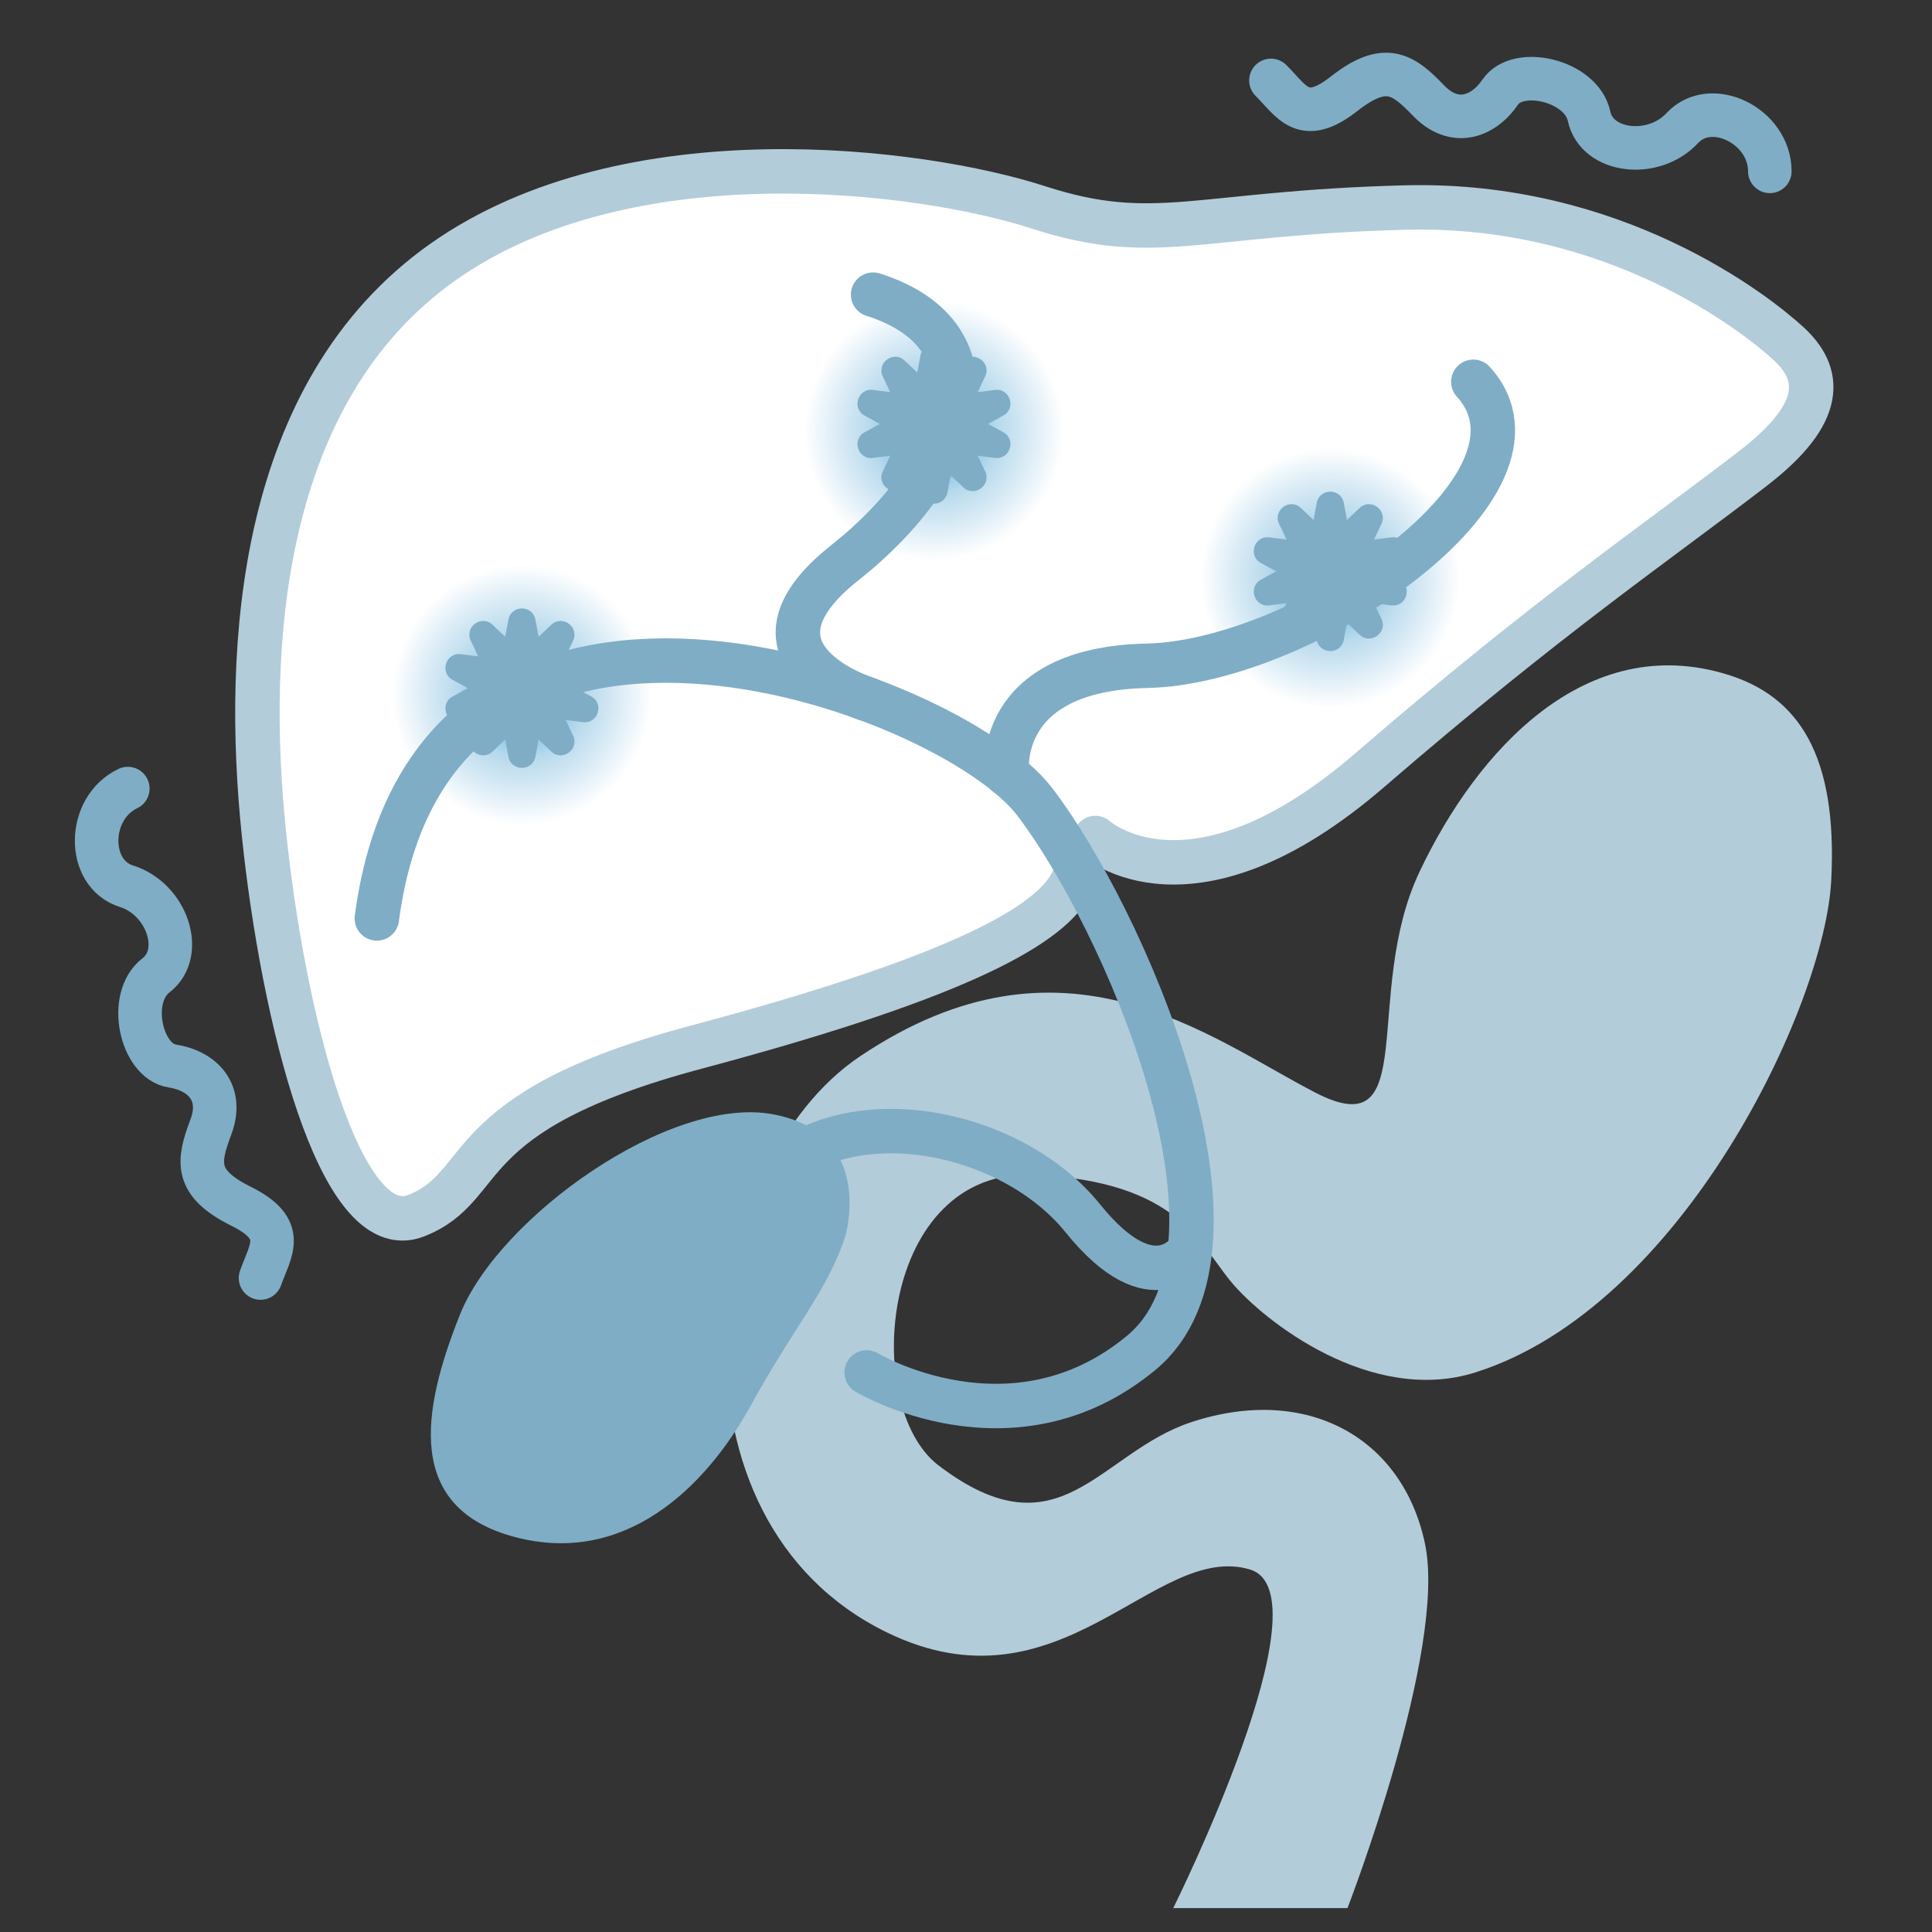 <?xml version="1.0" encoding="UTF-8"?><svg id="a" xmlns="http://www.w3.org/2000/svg" xmlns:xlink="http://www.w3.org/1999/xlink" viewBox="0 0 100 100"><rect x="0" y="0" width="100" height="100" fill="#333333" stroke="none"/><defs><radialGradient id="b" cx="27.014" cy="35.966" fx="27.014" fy="35.966" r="8.317" gradientUnits="userSpaceOnUse"><stop offset=".207" stop-color="#76c0e7"/><stop offset=".401" stop-color="#b8daec"/><stop offset=".608" stop-color="#dbecf6"/><stop offset=".808" stop-color="#fff"/></radialGradient><radialGradient id="c" cx="48.343" cy="22.29" fx="48.343" fy="22.29" r="8.317" xlink:href="#b"/><radialGradient id="d" cx="68.854" cy="29.92" fx="68.854" fy="29.92" r="8.317" xlink:href="#b"/></defs><path d="M90.735,24.245c3.798-2.92,3.516-4.923,1.829-6.47s-9.002-7.314-19.833-7.033c-10.831.281-12.94,1.949-18.989-.01s-21.239-3.928-30.804,2.823c-9.565,6.752-10.268,19.973-9.283,29.538s3.938,21.38,7.877,19.833,1.829-5.345,14.488-8.721c12.659-3.376,18.145-6.048,19.411-8.439l1.266-2.391s4.923,4.501,14.206-3.516,14.775-11.725,19.833-15.613Z" fill="#fff"/><circle cx="27.014" cy="35.966" r="8.317" fill="url(#b)"/><circle cx="48.343" cy="22.29" r="8.317" fill="url(#c)"/><circle cx="68.854" cy="29.92" r="8.317" fill="url(#d)"/><path d="M49.042,18.4l.164.884.652-.619c.573-.543,1.472.11,1.132.823l-.387.812.891-.117c.783-.103,1.126.955.433,1.331l-.79.429.79.429c.694.377.35,1.434-.433,1.331l-.891-.117.387.812c.34.712-.56,1.366-1.132.823l-.652-.619-.164.884c-.144.776-1.256.776-1.4,0l-.164-.884-.652.619c-.573.543-1.472-.11-1.132-.823l.387-.812-.891.117c-.783.103-1.126-.955-.433-1.331l.79-.429-.79-.429c-.694-.377-.35-1.434.433-1.331l.891.117-.387-.812c-.34-.712.56-1.366,1.132-.823l.652.619.164-.884c.144-.776,1.256-.776,1.4,0Z" fill="#7fadc5"/><path d="M69.554,26.031l.164.884.652-.619c.573-.543,1.472.11,1.132.823l-.387.812.891-.117c.783-.103,1.126.955.433,1.331l-.79.429.79.429c.694.377.35,1.434-.433,1.331l-.891-.117.387.812c.34.712-.56,1.366-1.132.823l-.652-.619-.164.884c-.144.776-1.256.776-1.4,0l-.164-.884-.652.619c-.573.543-1.472-.11-1.132-.823l.387-.812-.891.117c-.783.103-1.126-.955-.433-1.331l.79-.429-.79-.429c-.694-.377-.35-1.434.433-1.331l.891.117-.387-.812c-.34-.712.56-1.366,1.132-.823l.652.619.164-.884c.144-.776,1.256-.776,1.4,0Z" fill="#7fadc5"/><path d="M76.392,71.027c10.665-3.389,18.059-18.945,18.393-25.459.334-6.514-1.712-9.525-5.383-10.655-7.29-2.243-12.919,3.859-15.926,10.206-3.006,6.347.129,14.279-5.383,11.44-5.512-2.839-13.01-8.972-23.568-1.891-8.438,5.659-10.53,24.001,1.362,29.817,9.012,4.407,13.865-4.71,18.799-3.252,4.159,1.229-3.96,17.531-3.96,17.531h9.019s5.178-13.362,4.009-18.874c-1.169-5.512-6.138-8.237-12.082-6.283-4.805,1.579-6.792,7.042-13.094,2.243-4.037-3.075-3.023-15.414,4.959-15.043,7.441.346,8.526,3.55,10.196,5.554,1.67,2.004,7.229,6.392,12.66,4.667Z" fill="#b3ccd9"/><path d="M90.735,24.245c3.798-2.92,3.516-4.923,1.829-6.47s-9.002-7.314-19.833-7.033c-10.831.281-12.94,1.949-18.989-.01s-21.239-3.928-30.804,2.823c-9.565,6.752-10.268,19.973-9.283,29.538s3.938,21.38,7.877,19.833,1.829-5.345,14.488-8.721c12.659-3.376,18.145-6.048,19.411-8.439l1.266-2.391s4.923,4.501,14.206-3.516,14.775-11.725,19.833-15.613Z" fill="none" stroke="#b3ccd9" stroke-linecap="round" stroke-linejoin="round" stroke-width="2.3"/><path d="M44.858,71.038s7.516,4.51,14.197-1.002c6.681-5.512-1.016-22.716-5.519-28.562s-31.191-15.483-34.031,6.064" fill="none" stroke="#7fadc5" stroke-linecap="round" stroke-linejoin="round" stroke-width="2.3"/><path d="M52.119,40.08s-.747-5.454,7.27-5.621c8.017-.167,21.713-9.353,16.87-14.698" fill="none" stroke="#7fadc5" stroke-linecap="round" stroke-linejoin="round" stroke-width="2.3"/><path d="M44.927,36.204s-7.308-2.246-1.183-7.09c6.125-4.844,8.296-11.692,1.448-13.863" fill="none" stroke="#7fadc5" stroke-linecap="round" stroke-linejoin="round" stroke-width="2.3"/><path d="M61.585,64.709s-1.862,2.907-5.536-1.646c-3.675-4.552-11.859-6.222-16.035-2.381" fill="none" stroke="#7fadc5" stroke-linecap="round" stroke-linejoin="round" stroke-width="2.3"/><path d="M43.744,64.023s1.615-5.345-3.73-6.347c-5.345-1.002-14.197,5.345-16.202,10.356-2.004,5.011-2.839,10.022,2.839,11.525,5.679,1.503,9.855-2.538,12.193-6.781,2.338-4.243,3.952-5.913,4.899-8.752Z" fill="#7fadc5"/><path d="M27.714,32.076l.164.884.652-.619c.573-.543,1.472.11,1.132.823l-.387.812.891-.117c.783-.103,1.126.955.433,1.331l-.79.429.79.429c.694.377.35,1.434-.433,1.331l-.891-.117.387.812c.34.712-.56,1.366-1.132.823l-.652-.619-.164.884c-.144.776-1.256.776-1.4,0l-.164-.884-.652.619c-.573.543-1.472-.11-1.132-.823l.387-.812-.891.117c-.783.103-1.126-.955-.433-1.331l.79-.429-.79-.429c-.694-.377-.35-1.434.433-1.331l.891.117-.387-.812c-.34-.712.56-1.366,1.132-.823l.652.619.164-.884c.144-.776,1.256-.776,1.4,0Z" fill="#7fadc5"/><path d="M65.784,4.163c1.09,1.09,1.664,2.353,3.787.689s3.041-1.033,4.361.344,2.812.898,3.73-.44,4.189-.603,4.591,1.267,3.328,2.215,4.82.608c1.492-1.607,4.533-.115,4.533,2.238" fill="none" stroke="#7fadc5" stroke-linecap="round" stroke-linejoin="round" stroke-width="2.254"/><path d="M13.485,66.15c.515-1.453,1.407-2.515-1.009-3.715s-2.242-2.3-1.567-4.085-.4-2.925-2.003-3.177-2.348-3.521-.832-4.689c1.515-1.168.566-3.957-1.526-4.612s-2.055-4.042.068-5.055" fill="none" stroke="#7fadc5" stroke-linecap="round" stroke-linejoin="round" stroke-width="2.254"/></svg>